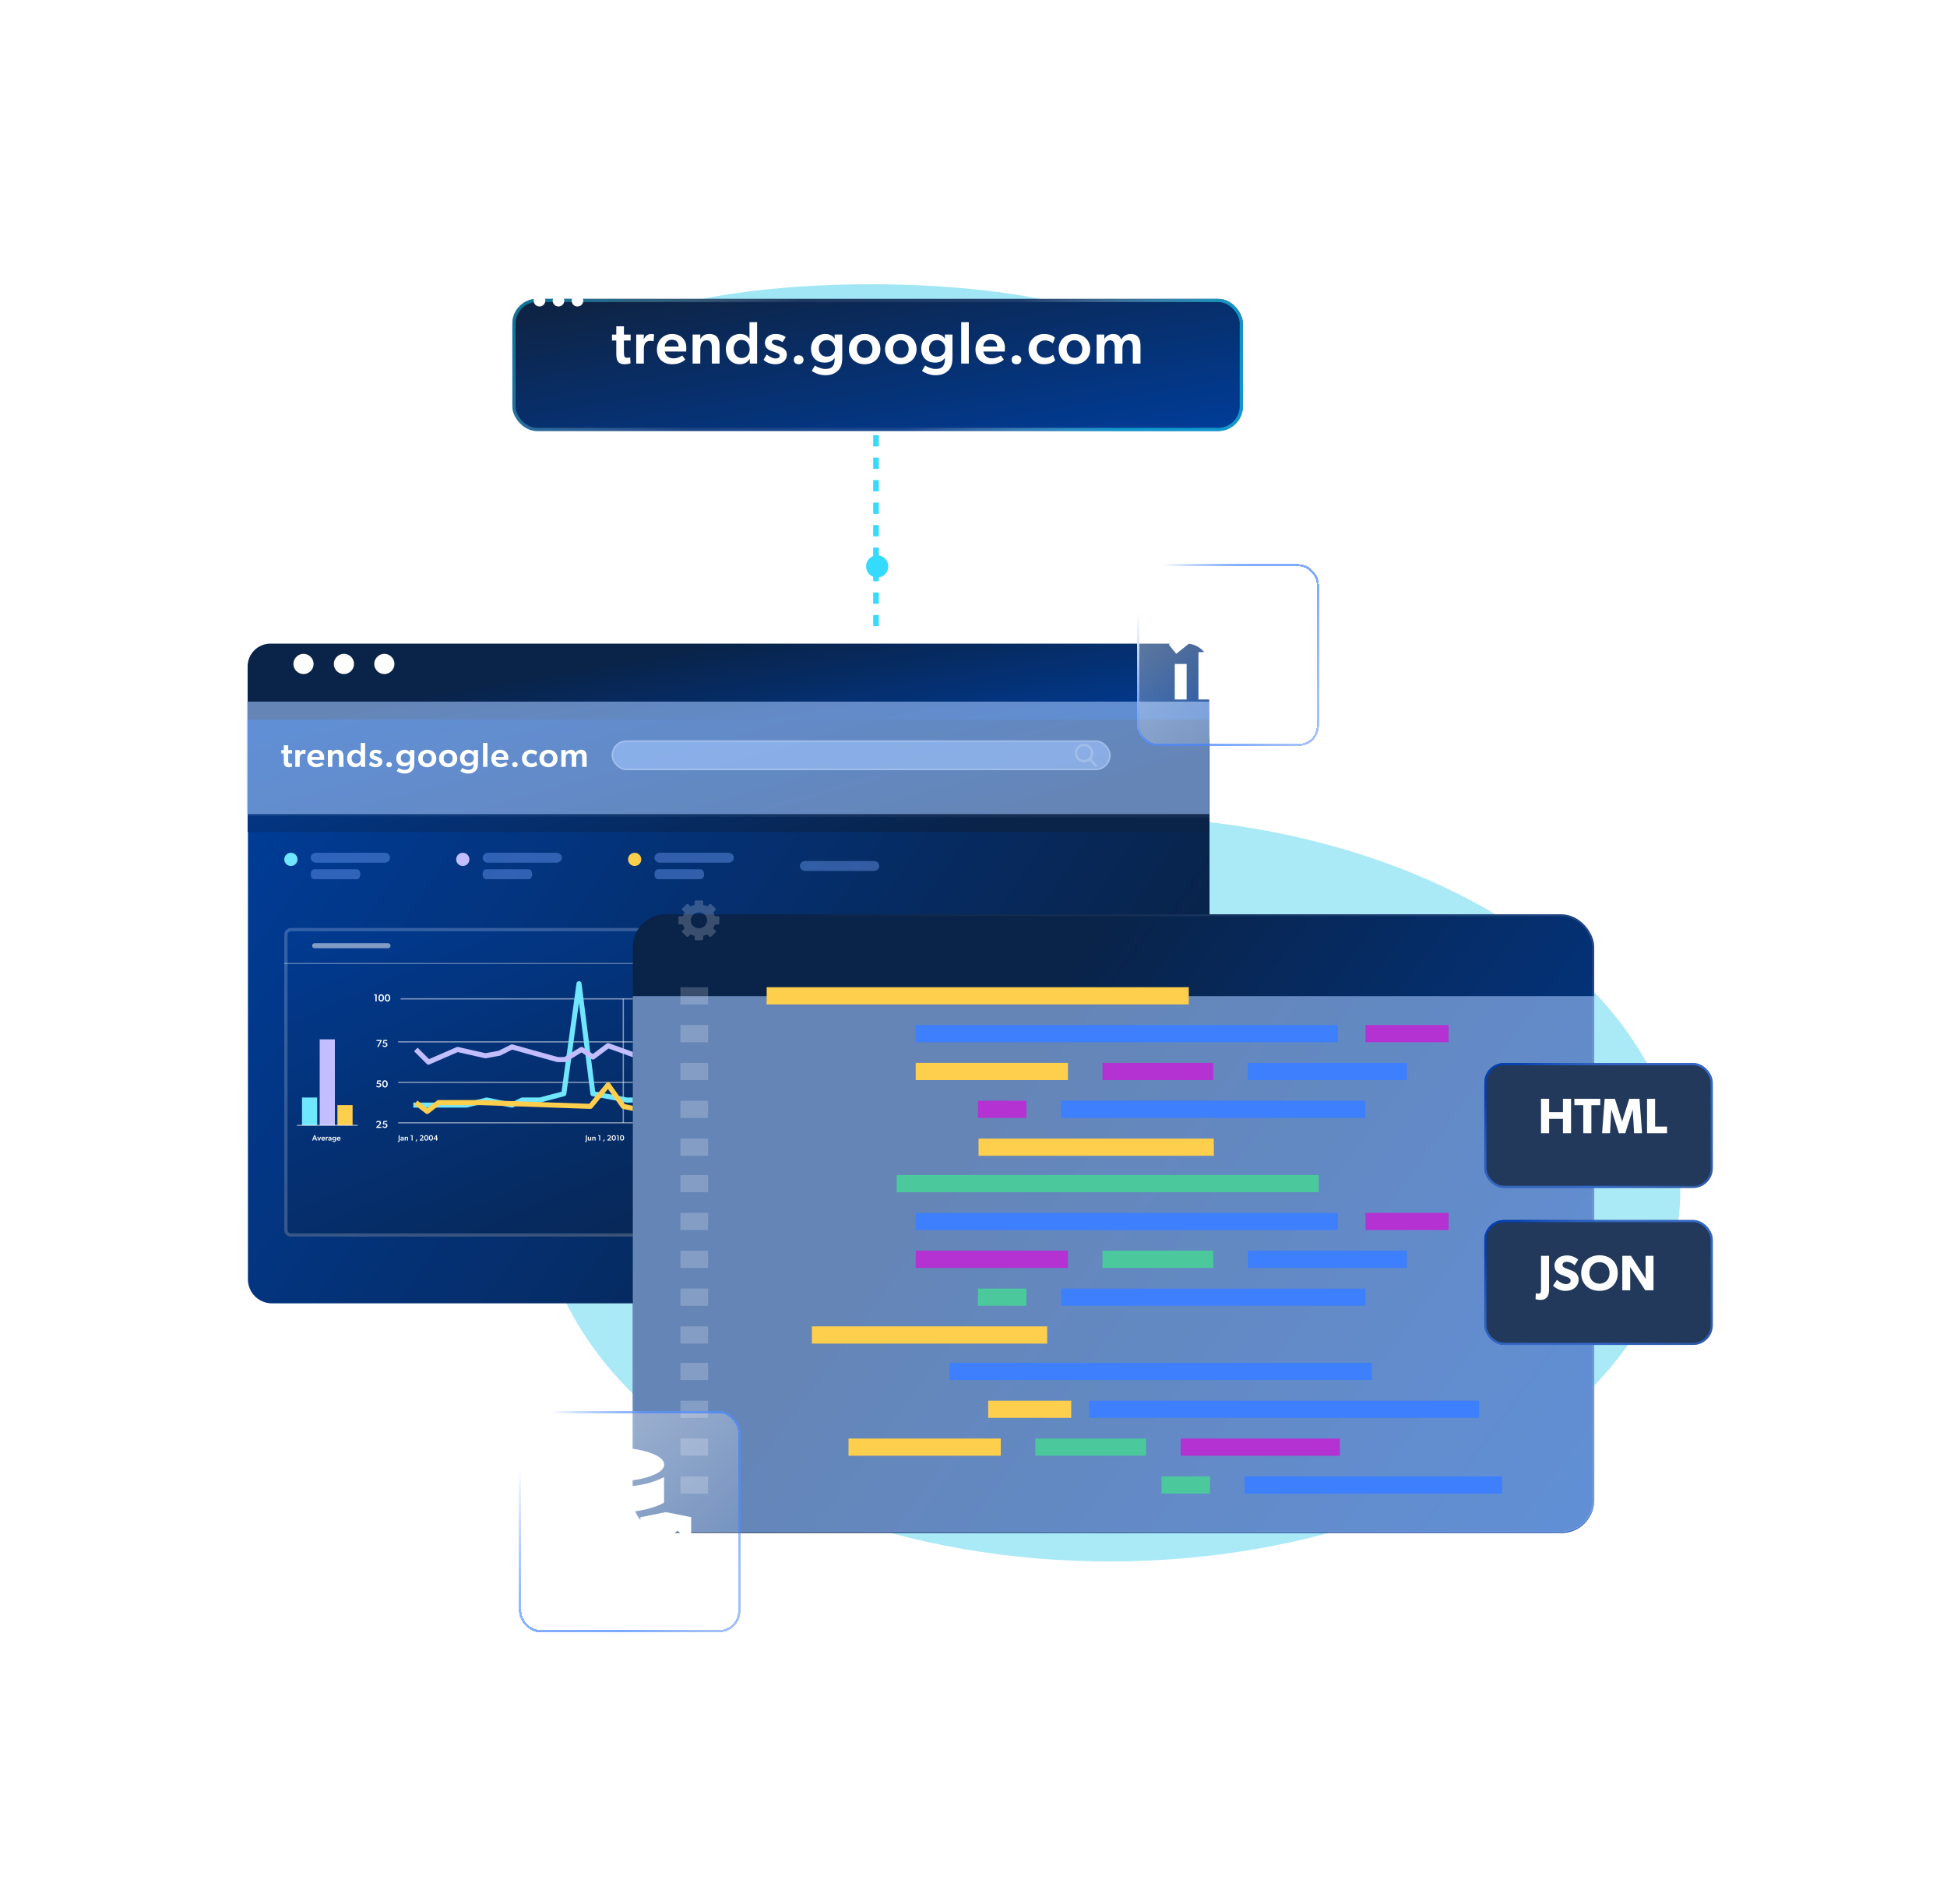 <svg width="589" height="576" viewBox="0 0 589 576" fill="none" xmlns="http://www.w3.org/2000/svg">
<g id="google_trends_api_hero">
<g id="Group 1143963">
<path id="Vector" d="M337.878 231.287L335.906 229.306C336.413 228.725 336.691 227.992 336.691 227.23C336.691 225.449 335.19 224 333.346 224C331.501 224 330 225.449 330 227.23C330 229.011 331.501 230.46 333.346 230.46C334.038 230.46 334.698 230.258 335.262 229.876L337.249 231.871C337.332 231.954 337.444 232 337.564 232C337.677 232 337.785 231.958 337.866 231.882C338.04 231.721 338.045 231.454 337.878 231.287ZM333.346 224.843C334.709 224.843 335.818 225.914 335.818 227.23C335.818 228.546 334.709 229.617 333.346 229.617C331.982 229.617 330.873 228.546 330.873 227.23C330.873 225.914 331.982 224.843 333.346 224.843Z" fill="white" fill-opacity="0.2"/>
<g id="Ellipse 2516" style="mix-blend-mode:screen" opacity="0.4" filter="url(#filter0_f_2209_8235)">
<ellipse cx="263.5" cy="105" rx="79.5" ry="19" fill="#15C1E6"/>
</g>
<g id="Ellipse 2515" style="mix-blend-mode:screen" opacity="0.6" filter="url(#filter1_f_2209_8235)">
<ellipse cx="335.671" cy="359.704" rx="172.671" ry="112.704" fill="#15C1E6" fill-opacity="0.6"/>
</g>
<g id="Group 1143156">
<path id="Vector 580" d="M265 189.457L265 178.817L265 125" stroke="url(#paint0_linear_2209_8235)" stroke-width="1.701" stroke-dasharray="3.4 3.4"/>
<g id="Ellipse 2492" filter="url(#filter2_dd_2209_8235)">
<circle cx="3.364" cy="3.364" r="3.364" transform="matrix(-1 0 0 1 268.729 168)" fill="#35DBFF"/>
</g>
</g>
<g id="Group 1143473">
<g id="Rectangle 6849" filter="url(#filter3_bd_2209_8235)">
<path d="M75 219.073C75 215.069 78.246 211.822 82.251 211.822H358.652C362.657 211.822 365.903 215.069 365.903 219.073V381.68C365.903 385.685 362.657 388.931 358.652 388.931H82.251C78.246 388.931 75 385.685 75 381.68V219.073Z" fill="url(#paint1_linear_2209_8235)"/>
</g>
<g id="Frame 1143986">
<g id="Frame 1143984">
<circle id="Ellipse 2620" cx="88" cy="260" r="2" fill="#71E6FF"/>
<g id="Frame 1143983">
<path id="Vector_2" fill-rule="evenodd" clip-rule="evenodd" d="M94 259.5C94 258.671 94.726 258 95.622 258H116.378C117.274 258 118 258.671 118 259.5C118 260.329 117.274 261 116.378 261H95.622C94.726 261 94 260.329 94 259.5Z" fill="#76A5FF" fill-opacity="0.4"/>
<path id="Vector_3" fill-rule="evenodd" clip-rule="evenodd" d="M94 264.5C94 263.671 94.454 263 95.013 263H107.986C108.546 263 109 263.671 109 264.5C109 265.329 108.546 266 107.986 266H95.013C94.454 266 94 265.329 94 264.5Z" fill="#76A5FF" fill-opacity="0.4"/>
</g>
</g>
<g id="Frame 1143987">
<circle id="Ellipse 2620_2" cx="140" cy="260" r="2" fill="#C2BEFF"/>
<g id="Frame 1143983_2">
<path id="Vector_4" fill-rule="evenodd" clip-rule="evenodd" d="M146 259.5C146 258.671 146.726 258 147.622 258H168.378C169.274 258 170 258.671 170 259.5C170 260.329 169.274 261 168.378 261H147.622C146.726 261 146 260.329 146 259.5Z" fill="#76A5FF" fill-opacity="0.4"/>
<path id="Vector_5" fill-rule="evenodd" clip-rule="evenodd" d="M146 264.5C146 263.671 146.454 263 147.014 263H159.986C160.546 263 161 263.671 161 264.5C161 265.329 160.546 266 159.986 266H147.014C146.454 266 146 265.329 146 264.5Z" fill="#76A5FF" fill-opacity="0.4"/>
</g>
</g>
<g id="Frame 1143988">
<circle id="Ellipse 2620_3" cx="192" cy="260" r="2" fill="#FECE4D"/>
<g id="Frame 1143983_3">
<path id="Vector_6" fill-rule="evenodd" clip-rule="evenodd" d="M198 259.5C198 258.671 198.726 258 199.622 258H220.378C221.274 258 222 258.671 222 259.5C222 260.329 221.274 261 220.378 261H199.622C198.726 261 198 260.329 198 259.5Z" fill="#76A5FF" fill-opacity="0.4"/>
<path id="Vector_7" fill-rule="evenodd" clip-rule="evenodd" d="M198 264.5C198 263.671 198.454 263 199.014 263H211.986C212.546 263 213 263.671 213 264.5C213 265.329 212.546 266 211.986 266H199.014C198.454 266 198 265.329 198 264.5Z" fill="#76A5FF" fill-opacity="0.4"/>
</g>
</g>
<g id="Frame 1143989">
<g id="Frame 1143983_4">
<path id="Vector_8" fill-rule="evenodd" clip-rule="evenodd" d="M242 262C242 261.171 242.726 260.5 243.622 260.5H264.378C265.274 260.5 266 261.171 266 262C266 262.829 265.274 263.5 264.378 263.5H243.622C242.726 263.5 242 262.829 242 262Z" fill="#76A5FF" fill-opacity="0.4"/>
</g>
</g>
</g>
<g id="Group 1143421">
<g id="Group" filter="url(#filter4_d_2209_8235)">
<g id="Vector_9">
<path d="M352.633 280H88C86.895 280 86 280.895 86 282V371.371C86 372.476 86.895 373.371 88 373.371H352.633C353.738 373.371 354.633 372.476 354.633 371.371V282C354.633 280.895 353.738 280 352.633 280Z" fill="url(#paint2_linear_2209_8235)"/>
<path d="M88 280.491H352.633C353.466 280.491 354.142 281.167 354.142 282V371.371C354.142 372.204 353.466 372.88 352.633 372.88H88C87.167 372.88 86.491 372.204 86.491 371.371V282C86.491 281.167 87.167 280.491 88 280.491Z" stroke="white" stroke-opacity="0.2" stroke-width="0.983"/>
</g>
</g>
<path id="Vector_10" d="M86 291.481H354.633" stroke="white" stroke-opacity="0.5" stroke-width="0.23"/>
<path id="Vector (Stroke)" fill-rule="evenodd" clip-rule="evenodd" d="M94.42 286.125C94.42 285.702 94.763 285.359 95.185 285.359H117.38C117.803 285.359 118.145 285.702 118.145 286.125C118.145 286.547 117.803 286.89 117.38 286.89H95.185C94.763 286.89 94.42 286.547 94.42 286.125Z" fill="white" fill-opacity="0.5"/>
<path id="Vector_11" d="M113.57 301.151V302.963H113.956V300.851H113.172V301.151H113.57ZM114.473 301.91C114.473 302.464 114.733 303 115.327 303C115.918 303 116.178 302.464 116.178 301.91C116.178 301.356 115.918 300.82 115.327 300.82C114.736 300.82 114.473 301.356 114.473 301.91ZM115.774 301.904C115.774 302.333 115.633 302.645 115.327 302.645C115.021 302.645 114.877 302.333 114.877 301.904C114.877 301.472 115.021 301.163 115.327 301.163C115.633 301.163 115.774 301.472 115.774 301.904ZM116.36 301.91C116.36 302.464 116.62 303 117.214 303C117.805 303 118.065 302.464 118.065 301.91C118.065 301.356 117.805 300.82 117.214 300.82C116.624 300.82 116.36 301.356 116.36 301.91ZM117.661 301.904C117.661 302.333 117.521 302.645 117.214 302.645C116.908 302.645 116.764 302.333 116.764 301.904C116.764 301.472 116.908 301.163 117.214 301.163C117.521 301.163 117.661 301.472 117.661 301.904Z" fill="white"/>
<path id="Vector_12" d="M121.203 302.196H333.201" stroke="white" stroke-opacity="0.5" stroke-width="0.383" stroke-miterlimit="10"/>
<path id="Vector_13" d="M115.048 314.957L114.099 316.738H114.497L115.476 314.859L115.369 314.626H113.896V314.957H115.048ZM116.41 316.441C116.168 316.441 115.987 316.304 115.88 316.169L115.669 316.42C115.721 316.493 115.994 316.772 116.395 316.772C116.832 316.772 117.221 316.515 117.221 316.053C117.221 315.609 116.906 315.355 116.52 315.355C116.391 315.355 116.266 315.382 116.165 315.425L116.266 314.954H117.135L117.138 314.626H116.015L115.816 315.639L115.997 315.746C116.095 315.682 116.235 315.636 116.376 315.636C116.615 315.636 116.817 315.762 116.817 316.046C116.817 316.334 116.594 316.441 116.41 316.441Z" fill="white"/>
<path id="Vector_14" d="M120.441 315.206H333.205" stroke="white" stroke-opacity="0.5" stroke-width="0.383" stroke-miterlimit="10"/>
<path id="Vector_15" d="M114.526 328.686C114.284 328.686 114.104 328.548 113.996 328.413L113.785 328.664C113.837 328.738 114.11 329.016 114.511 329.016C114.948 329.016 115.337 328.759 115.337 328.297C115.337 327.853 115.022 327.599 114.636 327.599C114.508 327.599 114.382 327.627 114.281 327.669L114.382 327.198H115.252L115.255 326.87H114.131L113.932 327.884L114.113 327.991C114.211 327.927 114.352 327.881 114.492 327.881C114.731 327.881 114.933 328.006 114.933 328.291C114.933 328.579 114.71 328.686 114.526 328.686ZM115.599 327.93C115.599 328.484 115.859 329.02 116.453 329.02C117.044 329.02 117.304 328.484 117.304 327.93C117.304 327.376 117.044 326.84 116.453 326.84C115.862 326.84 115.599 327.376 115.599 327.93ZM116.9 327.924C116.9 328.352 116.759 328.664 116.453 328.664C116.147 328.664 116.003 328.352 116.003 327.924C116.003 327.492 116.147 327.183 116.453 327.183C116.759 327.183 116.9 327.492 116.9 327.924Z" fill="white"/>
<path id="Vector_16" d="M120.441 327.452H333.205" stroke="white" stroke-opacity="0.5" stroke-width="0.383" stroke-miterlimit="10"/>
<path id="Vector_17" d="M113.82 340.975L113.872 341.229H115.36V340.901H114.384L114.855 340.46C114.987 340.335 115.271 340.069 115.271 339.707C115.271 339.334 114.981 339.086 114.53 339.086C114.084 339.086 113.866 339.355 113.799 339.453L113.983 339.695C114.084 339.582 114.234 339.413 114.5 339.413C114.739 339.413 114.873 339.548 114.873 339.759C114.873 339.968 114.72 340.142 114.552 340.298L113.82 340.975ZM116.412 340.932C116.17 340.932 115.989 340.794 115.882 340.659L115.671 340.911C115.723 340.984 115.995 341.263 116.396 341.263C116.834 341.263 117.223 341.005 117.223 340.543C117.223 340.099 116.908 339.845 116.522 339.845C116.393 339.845 116.268 339.873 116.167 339.916L116.268 339.444H117.137L117.14 339.117H116.017L115.818 340.13L115.998 340.237C116.096 340.173 116.237 340.127 116.378 340.127C116.617 340.127 116.819 340.252 116.819 340.537C116.819 340.825 116.595 340.932 116.412 340.932Z" fill="white"/>
<path id="Vector_18" d="M120.441 339.697H333.205" stroke="white" stroke-opacity="0.5" stroke-width="0.383" stroke-miterlimit="10"/>
<path id="Vector_19" d="M328.613 339.698V302.196" stroke="white" stroke-opacity="0.5" stroke-width="0.383" stroke-miterlimit="10"/>
<path id="Vector_20" d="M188.555 339.698V302.196" stroke="white" stroke-opacity="0.5" stroke-width="0.383" stroke-miterlimit="10"/>
<path id="Vector_21" d="M260.496 339.698V302.196" stroke="white" stroke-opacity="0.5" stroke-width="0.383" stroke-miterlimit="10"/>
<path id="Vector_22" d="M95.953 332.047H91.361V340.466H95.953V332.047Z" fill="#71E6FF"/>
<path id="Vector_23" d="M101.305 314.442H96.713V340.464H101.305V314.442Z" fill="#C2BEFF"/>
<path id="Vector_24" d="M106.666 334.342H102.074V340.464H106.666V334.342Z" fill="#FECE4D"/>
<path id="Vector_25" d="M95.484 344.693L95.622 345.058H95.948L95.326 343.472H95.036L94.414 345.058H94.724L94.862 344.693H95.484ZM94.935 344.454L95.174 343.814L95.41 344.454H94.935ZM95.924 343.947L96.381 345.058H96.668L97.125 343.947H96.831L96.53 344.748L96.229 343.947H95.924ZM97.507 344.597H98.324C98.324 344.597 98.329 344.505 98.329 344.447C98.329 344.151 98.122 343.926 97.78 343.926C97.463 343.926 97.204 344.165 97.204 344.521C97.204 344.879 97.452 345.083 97.787 345.083C98.058 345.083 98.225 344.969 98.287 344.904L98.173 344.746C98.12 344.792 97.987 344.858 97.837 344.858C97.67 344.858 97.534 344.774 97.507 344.597ZM97.778 344.144C97.984 344.144 98.03 344.284 98.035 344.406H97.502C97.511 344.266 97.603 344.144 97.778 344.144ZM98.547 343.947V345.058H98.838V344.512C98.838 344.427 98.852 344.351 98.88 344.296C98.921 344.225 98.988 344.188 99.075 344.188C99.114 344.188 99.165 344.193 99.197 344.202H99.21L99.231 343.947C99.231 343.947 99.19 343.926 99.114 343.926C98.995 343.926 98.884 344.007 98.841 344.126H98.834L98.838 343.947H98.547ZM99.999 344.93L100.004 345.058H100.286V344.422C100.286 344.234 100.245 344.133 100.165 344.055C100.082 343.977 99.97 343.926 99.772 343.926C99.579 343.926 99.423 343.993 99.338 344.043L99.428 344.232C99.476 344.195 99.598 344.14 99.745 344.14C99.898 344.14 99.993 344.206 99.993 344.349V344.379L99.726 344.397C99.497 344.413 99.269 344.503 99.269 344.734C99.269 344.966 99.444 345.083 99.66 345.083C99.825 345.083 99.954 345.01 99.999 344.93ZM99.795 344.569L99.995 344.558V344.762C99.956 344.817 99.871 344.884 99.756 344.884C99.634 344.884 99.563 344.819 99.563 344.725C99.563 344.631 99.639 344.578 99.795 344.569ZM101.39 344.847H101.395V344.902C101.395 345.026 101.36 345.118 101.319 345.166C101.278 345.214 101.195 345.265 101.037 345.265C100.894 345.265 100.713 345.185 100.642 345.134L100.52 345.338C100.575 345.377 100.772 345.504 101.037 345.504C101.303 345.504 101.445 345.41 101.542 345.308C101.636 345.21 101.686 345.072 101.686 344.829V343.947H101.395L101.397 344.101H101.392C101.314 343.981 101.188 343.926 101.039 343.926C100.708 343.926 100.492 344.181 100.492 344.489C100.492 344.842 100.731 345.021 101.011 345.021C101.181 345.021 101.314 344.962 101.39 344.847ZM101.411 344.482C101.411 344.652 101.305 344.792 101.094 344.792C100.901 344.792 100.791 344.652 100.791 344.482C100.791 344.301 100.906 344.158 101.099 344.158C101.291 344.158 101.411 344.321 101.411 344.482ZM102.215 344.597H103.033C103.033 344.597 103.037 344.505 103.037 344.447C103.037 344.151 102.83 343.926 102.488 343.926C102.172 343.926 101.912 344.165 101.912 344.521C101.912 344.879 102.16 345.083 102.495 345.083C102.766 345.083 102.934 344.969 102.996 344.904L102.881 344.746C102.828 344.792 102.695 344.858 102.546 344.858C102.378 344.858 102.243 344.774 102.215 344.597ZM102.486 344.144C102.693 344.144 102.739 344.284 102.743 344.406H102.211C102.22 344.266 102.312 344.144 102.486 344.144Z" fill="white"/>
<path id="Vector_26" d="M176.982 345.253L176.973 345.474C176.986 345.483 177.076 345.506 177.177 345.506C177.303 345.506 177.395 345.451 177.448 345.382C177.503 345.311 177.533 345.198 177.533 345.035V343.469H177.237V345.042C177.237 345.173 177.216 345.272 177.106 345.272C177.053 345.272 177.012 345.265 176.982 345.253ZM178.124 344.537V343.942H177.831V344.601C177.831 344.868 177.909 345.074 178.228 345.074C178.389 345.074 178.508 345.008 178.572 344.897L178.574 345.054H178.859V343.942H178.565V344.507C178.565 344.693 178.499 344.833 178.322 344.833C178.152 344.833 178.124 344.702 178.124 344.537ZM179.889 344.459V345.054H180.183V344.395C180.183 344.128 180.103 343.922 179.784 343.922C179.623 343.922 179.511 343.993 179.451 344.11H179.444L179.446 343.942H179.152V345.054H179.446V344.5C179.446 344.314 179.508 344.163 179.69 344.163C179.859 344.163 179.889 344.294 179.889 344.459ZM181.257 343.694V345.054H181.546V343.469H180.959V343.694H181.257ZM182.642 344.764L182.465 345.375H182.702L182.932 344.764H182.642ZM183.716 344.863L183.755 345.054H184.871V344.808H184.139L184.492 344.477C184.591 344.383 184.804 344.183 184.804 343.912C184.804 343.632 184.586 343.446 184.249 343.446C183.913 343.446 183.75 343.648 183.7 343.722L183.838 343.903C183.913 343.818 184.026 343.692 184.226 343.692C184.405 343.692 184.506 343.793 184.506 343.951C184.506 344.108 184.391 344.238 184.265 344.356L183.716 344.863ZM185.048 344.264C185.048 344.679 185.244 345.081 185.689 345.081C186.132 345.081 186.327 344.679 186.327 344.264C186.327 343.848 186.132 343.446 185.689 343.446C185.246 343.446 185.048 343.848 185.048 344.264ZM186.024 344.259C186.024 344.581 185.919 344.815 185.689 344.815C185.459 344.815 185.352 344.581 185.352 344.259C185.352 343.935 185.459 343.703 185.689 343.703C185.919 343.703 186.024 343.935 186.024 344.259ZM186.852 343.694V345.054H187.142V343.469H186.554V343.694H186.852ZM187.53 344.264C187.53 344.679 187.725 345.081 188.17 345.081C188.613 345.081 188.809 344.679 188.809 344.264C188.809 343.848 188.613 343.446 188.17 343.446C187.727 343.446 187.53 343.848 187.53 344.264ZM188.506 344.259C188.506 344.581 188.4 344.815 188.17 344.815C187.941 344.815 187.833 344.581 187.833 344.259C187.833 343.935 187.941 343.703 188.17 343.703C188.4 343.703 188.506 343.935 188.506 344.259Z" fill="white"/>
<path id="Vector_27" d="M120.343 345.253L120.334 345.474C120.348 345.483 120.437 345.506 120.538 345.506C120.665 345.506 120.756 345.451 120.809 345.382C120.864 345.311 120.894 345.198 120.894 345.035V343.469H120.598V345.042C120.598 345.173 120.577 345.272 120.467 345.272C120.414 345.272 120.373 345.265 120.343 345.253ZM121.858 344.925L121.862 345.054H122.145V344.418C122.145 344.229 122.103 344.128 122.023 344.05C121.94 343.972 121.828 343.922 121.63 343.922C121.438 343.922 121.281 343.988 121.197 344.039L121.286 344.227C121.334 344.19 121.456 344.135 121.603 344.135C121.757 344.135 121.851 344.202 121.851 344.344V344.374L121.585 344.392C121.355 344.408 121.128 344.498 121.128 344.73C121.128 344.962 121.302 345.079 121.518 345.079C121.683 345.079 121.812 345.005 121.858 344.925ZM121.653 344.564L121.853 344.553V344.757C121.814 344.812 121.729 344.879 121.614 344.879C121.493 344.879 121.422 344.815 121.422 344.721C121.422 344.626 121.497 344.574 121.653 344.564ZM123.157 344.459V345.054H123.45V344.395C123.45 344.128 123.37 343.922 123.051 343.922C122.89 343.922 122.778 343.993 122.718 344.11H122.711L122.713 343.942H122.42V345.054H122.713V344.5C122.713 344.314 122.775 344.163 122.957 344.163C123.127 344.163 123.157 344.294 123.157 344.459ZM124.524 343.694V345.054H124.813V343.469H124.226V343.694H124.524ZM125.909 344.764L125.733 345.375H125.969L126.199 344.764H125.909ZM126.983 344.863L127.022 345.054H128.138V344.808H127.406L127.759 344.477C127.858 344.383 128.072 344.183 128.072 343.912C128.072 343.632 127.853 343.446 127.516 343.446C127.181 343.446 127.018 343.648 126.967 343.722L127.105 343.903C127.181 343.818 127.293 343.692 127.493 343.692C127.672 343.692 127.773 343.793 127.773 343.951C127.773 344.108 127.658 344.238 127.532 344.356L126.983 344.863ZM128.316 344.264C128.316 344.679 128.511 345.081 128.956 345.081C129.399 345.081 129.595 344.679 129.595 344.264C129.595 343.848 129.399 343.446 128.956 343.446C128.513 343.446 128.316 343.848 128.316 344.264ZM129.291 344.259C129.291 344.581 129.186 344.815 128.956 344.815C128.727 344.815 128.619 344.581 128.619 344.259C128.619 343.935 128.727 343.703 128.956 343.703C129.186 343.703 129.291 343.935 129.291 344.259ZM129.732 344.264C129.732 344.679 129.927 345.081 130.372 345.081C130.815 345.081 131.01 344.679 131.01 344.264C131.01 343.848 130.815 343.446 130.372 343.446C129.929 343.446 129.732 343.848 129.732 344.264ZM130.707 344.259C130.707 344.581 130.602 344.815 130.372 344.815C130.143 344.815 130.035 344.581 130.035 344.259C130.035 343.935 130.143 343.703 130.372 343.703C130.602 343.703 130.707 343.935 130.707 344.259ZM131.93 344.714V345.054H132.217V344.714H132.437V344.473H132.217V343.462H131.909L131.144 344.491V344.714H131.93ZM131.936 344.477H131.427L131.936 343.791V344.477Z" fill="white"/>
<path id="Vector_28" d="M247.932 343.885L248.735 345.054H249.036V343.469H248.744V344.25C248.744 344.438 248.749 344.624 248.749 344.624L247.961 343.469H247.645V345.054H247.936V344.275C247.936 344.087 247.932 343.885 247.932 343.885ZM249.89 345.079C250.23 345.079 250.492 344.854 250.492 344.502C250.492 344.151 250.23 343.922 249.89 343.922C249.548 343.922 249.286 344.151 249.286 344.502C249.286 344.854 249.548 345.079 249.89 345.079ZM250.189 344.496C250.189 344.686 250.078 344.835 249.89 344.835C249.697 344.835 249.592 344.686 249.592 344.496C249.592 344.305 249.697 344.158 249.89 344.158C250.078 344.158 250.189 344.305 250.189 344.496ZM250.575 343.942L251.032 345.054H251.319L251.776 343.942H251.482L251.181 344.744L250.88 343.942H250.575ZM252.721 343.694V345.054H253.01V343.469H252.423V343.694H252.721ZM254.106 344.764L253.929 345.375H254.166L254.396 344.764H254.106ZM255.18 344.863L255.219 345.054H256.335V344.808H255.603L255.956 344.477C256.055 344.383 256.268 344.183 256.268 343.912C256.268 343.632 256.05 343.446 255.713 343.446C255.377 343.446 255.214 343.648 255.164 343.722L255.302 343.903C255.377 343.818 255.49 343.692 255.69 343.692C255.869 343.692 255.97 343.793 255.97 343.951C255.97 344.108 255.855 344.238 255.729 344.356L255.18 344.863ZM256.512 344.264C256.512 344.679 256.708 345.081 257.153 345.081C257.596 345.081 257.791 344.679 257.791 344.264C257.791 343.848 257.596 343.446 257.153 343.446C256.71 343.446 256.512 343.848 256.512 344.264ZM257.488 344.259C257.488 344.581 257.383 344.815 257.153 344.815C256.923 344.815 256.816 344.581 256.816 344.259C256.816 343.935 256.923 343.703 257.153 343.703C257.383 343.703 257.488 343.935 257.488 344.259ZM258.316 343.694V345.054H258.605V343.469H258.017V343.694H258.316ZM260.068 343.8L260.181 343.586C260.094 343.524 259.949 343.446 259.726 343.446C259.517 343.446 259.375 343.522 259.262 343.651C259.143 343.786 259.053 344.007 259.053 344.291C259.053 344.558 259.111 344.714 259.177 344.812C259.244 344.913 259.391 345.081 259.671 345.081C260.022 345.081 260.238 344.833 260.238 344.525C260.238 344.195 260.006 344.034 259.758 344.034C259.549 344.034 259.428 344.114 259.336 344.234C259.336 344.025 259.396 343.878 259.464 343.798C259.533 343.72 259.616 343.68 259.735 343.68C259.868 343.68 259.983 343.731 260.068 343.8ZM259.953 344.548C259.953 344.709 259.864 344.849 259.676 344.849C259.483 344.849 259.368 344.709 259.368 344.548C259.368 344.39 259.483 344.252 259.66 344.252C259.848 344.252 259.953 344.39 259.953 344.548Z" fill="white"/>
<path id="Vector_29" d="M108.196 340.464H89.828" stroke="white" stroke-opacity="0.5" stroke-width="0.383" stroke-miterlimit="10"/>
<path id="Vector_30" d="M125.031 334.341H141.103L147.226 332.81L154.879 334.341L157.941 332.81H163.298L170.569 330.897L175.161 297.604L179.37 330.897L189.702 332.81H196.208L204.244 335.489L213.045 332.045L216.106 334.341H233.326L255.904 335.489L275.42 334.341L314.835 335.489L337.412 334.341" stroke="#71E6FF" stroke-width="1.531" stroke-linejoin="round"/>
<path id="Vector_31" d="M125.799 317.502L129.626 321.329L138.427 317.502L146.846 319.415L151.055 318.65L154.882 316.737L168.658 320.563H170.954L175.928 317.502L179.372 319.798L183.964 316.354L193.531 319.798L202.715 321.329L213.047 319.798L226.058 322.859L234.094 319.033L239.834 320.563L247.87 319.798L253.61 319.033L258.967 312.145L263.177 321.329H267.003H275.04L284.606 319.033H290.729L294.938 319.798L301.444 320.563L313.689 319.798L322.108 314.441L326.7 318.267L333.97 319.798L337.797 312.145" stroke="#C2BEFF" stroke-width="1.531" stroke-linejoin="round"/>
<path id="Vector_32" d="M125.799 333.575L129.243 336.254L132.687 333.575H145.315L178.607 334.723L183.964 328.218L188.556 334.723L195.827 336.254H208.455L229.502 334.723H255.141L259.35 330.514L264.325 333.575H294.556L313.306 334.723L323.638 331.662L328.996 333.575L338.945 331.662" stroke="#FECE4D" stroke-width="1.531" stroke-linejoin="round"/>
</g>
<g id="Rectangle 6851" filter="url(#filter5_bd_2209_8235)">
<path d="M74.906 196.29C74.906 192.47 78.003 189.374 81.822 189.374H358.894C362.713 189.374 365.809 192.47 365.809 196.29V212.34H74.906V196.29Z" fill="url(#paint3_linear_2209_8235)"/>
</g>
<g id="Group 113581">
<path id="Vector_33" d="M94.873 200.876C94.873 202.551 93.491 203.933 91.816 203.933C90.141 203.933 88.76 202.551 88.76 200.876C88.76 199.201 90.141 197.819 91.816 197.819C93.491 197.819 94.873 199.201 94.873 200.876Z" fill="white"/>
<path id="Vector_34" d="M107.098 200.876C107.098 202.551 105.716 203.933 104.041 203.933C102.366 203.933 100.984 202.551 100.984 200.876C100.984 199.201 102.366 197.819 104.041 197.819C105.758 197.819 107.098 199.201 107.098 200.876Z" fill="white"/>
<path id="Vector_35" d="M119.328 200.876C119.328 202.551 117.946 203.933 116.272 203.933C114.597 203.933 113.215 202.551 113.215 200.876C113.215 199.201 114.597 197.819 116.272 197.819C117.946 197.819 119.328 199.201 119.328 200.876Z" fill="white"/>
</g>
<g id="Group 1143633">
<g id="Rectangle 6850" filter="url(#filter6_bd_2209_8235)">
<path d="M74.906 212.34H365.809V246.364H74.906V212.34Z" fill="url(#paint4_linear_2209_8235)"/>
</g>
<g id="Rectangle 6853" style="mix-blend-mode:overlay">
<path d="M74.621 212.269H365.822V246.292H74.621V212.269Z" fill="#A2C6FF" fill-opacity="0.6"/>
</g>
<g id="Rectangle 6852" style="mix-blend-mode:overlay">
<rect x="185" y="224" width="151" height="9" rx="4.5" fill="#A2C6FF" fill-opacity="0.6"/>
<rect x="185.232" y="224.232" width="150.536" height="8.536" rx="4.268" stroke="white" stroke-opacity="0.2" stroke-width="0.464" stroke-linecap="round"/>
</g>
<path id="Vector 1058" d="M74.906 246.363L366.04 246.818" stroke="white" stroke-opacity="0.05" stroke-width="1.086"/>
<path id="trends.google.com" d="M87.182 230.028C87.182 230.804 87.318 230.993 87.79 230.993C88.063 230.993 88.273 230.909 88.273 230.909L88.347 231.948C88.284 231.969 87.885 232.115 87.318 232.115C86.28 232.115 85.85 231.643 85.85 230.322V227.972H85.094V226.933H85.85V225.485H87.182V226.933H88.357V227.972H87.182V230.028ZM89.332 226.923H90.665L90.644 227.741H90.675C90.875 227.195 91.378 226.828 91.924 226.828C92.27 226.828 92.459 226.923 92.459 226.923L92.364 228.087H92.301C92.154 228.045 91.924 228.024 91.745 228.024C91.347 228.024 91.042 228.192 90.854 228.517C90.728 228.769 90.665 229.115 90.665 229.503V232H89.332V226.923ZM94.331 229.891C94.457 230.699 95.076 231.087 95.841 231.087C96.523 231.087 97.132 230.783 97.373 230.573L97.897 231.297C97.614 231.591 96.848 232.115 95.611 232.115C94.079 232.115 92.946 231.182 92.946 229.545C92.946 227.919 94.131 226.828 95.579 226.828C97.142 226.828 98.086 227.856 98.086 229.209C98.086 229.472 98.065 229.891 98.065 229.891H94.331ZM95.569 227.825C94.771 227.825 94.352 228.381 94.31 229.021H96.743C96.722 228.465 96.513 227.825 95.569 227.825ZM102.555 229.283C102.555 228.528 102.419 227.93 101.642 227.93C100.814 227.93 100.53 228.622 100.53 229.472V232H99.188V226.923H100.53L100.52 227.688H100.551C100.824 227.153 101.338 226.828 102.072 226.828C103.531 226.828 103.898 227.772 103.898 228.989V232H102.555V229.283ZM109.179 231.203H109.148C108.739 231.853 108.109 232.115 107.406 232.115C105.917 232.115 105.004 230.961 105.004 229.451C105.004 228.014 105.959 226.828 107.501 226.828C108.183 226.828 108.76 227.08 109.116 227.625H109.137C109.127 227.395 109.127 227.122 109.127 226.765V224.761H110.459V232H109.19L109.179 231.203ZM107.784 231.024C108.592 231.024 109.158 230.405 109.158 229.451C109.158 228.601 108.602 227.856 107.742 227.856C106.871 227.856 106.368 228.601 106.368 229.451C106.368 230.332 106.913 231.024 107.784 231.024ZM114.889 228.265C114.595 228.045 114.165 227.835 113.704 227.835C113.263 227.835 113.043 228.003 113.043 228.244C113.043 228.465 113.211 228.643 113.777 228.821L114.134 228.937C115.256 229.304 115.655 229.703 115.655 230.437C115.655 231.402 114.889 232.115 113.641 232.115C112.864 232.115 111.994 231.801 111.585 231.329L112.13 230.416C112.728 230.878 113.242 231.108 113.672 231.108C114.176 231.108 114.407 230.919 114.407 230.626C114.407 230.363 114.207 230.217 113.557 229.996L112.969 229.797C112.214 229.545 111.826 229.094 111.826 228.349C111.826 227.426 112.665 226.828 113.641 226.828C114.543 226.828 115.047 227.069 115.466 227.374L114.889 228.265ZM117.728 232.115C117.225 232.115 116.879 231.822 116.879 231.339C116.879 230.846 117.225 230.552 117.728 230.552C118.211 230.552 118.568 230.846 118.568 231.339C118.568 231.822 118.211 232.115 117.728 232.115ZM123.986 231.035C123.64 231.559 123.031 231.832 122.255 231.832C120.975 231.832 119.884 231.014 119.884 229.398C119.884 227.993 120.87 226.828 122.381 226.828C123.063 226.828 123.64 227.08 123.996 227.625H124.017L124.007 226.923H125.339V230.951C125.339 232.063 125.108 232.692 124.678 233.143C124.238 233.605 123.587 234.035 122.37 234.035C121.164 234.035 120.262 233.458 120.01 233.28L120.566 232.346C120.891 232.577 121.72 232.944 122.37 232.944C123.094 232.944 123.472 232.713 123.661 232.493C123.849 232.273 124.007 231.853 124.007 231.287V231.035H123.986ZM124.08 229.367C124.08 228.633 123.535 227.888 122.653 227.888C121.772 227.888 121.248 228.538 121.248 229.367C121.248 230.143 121.751 230.783 122.632 230.783C123.598 230.783 124.08 230.143 124.08 229.367ZM129.256 232.115C127.693 232.115 126.497 231.087 126.497 229.482C126.497 227.877 127.693 226.828 129.256 226.828C130.808 226.828 132.004 227.877 132.004 229.482C132.004 231.087 130.808 232.115 129.256 232.115ZM130.619 229.451C130.619 228.58 130.116 227.909 129.256 227.909C128.375 227.909 127.892 228.58 127.892 229.451C127.892 230.322 128.375 231.003 129.256 231.003C130.116 231.003 130.619 230.322 130.619 229.451ZM135.582 232.115C134.019 232.115 132.823 231.087 132.823 229.482C132.823 227.877 134.019 226.828 135.582 226.828C137.134 226.828 138.33 227.877 138.33 229.482C138.33 231.087 137.134 232.115 135.582 232.115ZM136.945 229.451C136.945 228.58 136.442 227.909 135.582 227.909C134.7 227.909 134.218 228.58 134.218 229.451C134.218 230.322 134.7 231.003 135.582 231.003C136.442 231.003 136.945 230.322 136.945 229.451ZM143.25 231.035C142.904 231.559 142.296 231.832 141.519 231.832C140.24 231.832 139.149 231.014 139.149 229.398C139.149 227.993 140.135 226.828 141.645 226.828C142.327 226.828 142.904 227.08 143.261 227.625H143.282L143.271 226.923H144.604V230.951C144.604 232.063 144.373 232.692 143.943 233.143C143.502 233.605 142.852 234.035 141.635 234.035C140.428 234.035 139.526 233.458 139.274 233.28L139.83 232.346C140.156 232.577 140.984 232.944 141.635 232.944C142.359 232.944 142.736 232.713 142.925 232.493C143.114 232.273 143.271 231.853 143.271 231.287V231.035H143.25ZM143.345 229.367C143.345 228.633 142.799 227.888 141.918 227.888C141.037 227.888 140.512 228.538 140.512 229.367C140.512 230.143 141.016 230.783 141.897 230.783C142.862 230.783 143.345 230.143 143.345 229.367ZM146.128 224.761H147.461V232H146.128V224.761ZM150.009 229.891C150.135 230.699 150.754 231.087 151.519 231.087C152.201 231.087 152.81 230.783 153.051 230.573L153.576 231.297C153.292 231.591 152.527 232.115 151.289 232.115C149.757 232.115 148.624 231.182 148.624 229.545C148.624 227.919 149.809 226.828 151.257 226.828C152.82 226.828 153.764 227.856 153.764 229.209C153.764 229.472 153.743 229.891 153.743 229.891H150.009ZM151.247 227.825C150.449 227.825 150.03 228.381 149.988 229.021H152.422C152.401 228.465 152.191 227.825 151.247 227.825ZM155.791 232.115C155.288 232.115 154.941 231.822 154.941 231.339C154.941 230.846 155.288 230.552 155.791 230.552C156.274 230.552 156.63 230.846 156.63 231.339C156.63 231.822 156.274 232.115 155.791 232.115ZM162.175 230.447L162.552 231.434C162.447 231.528 161.923 232.115 160.569 232.115C159.185 232.115 157.905 231.161 157.905 229.503C157.905 227.835 159.227 226.828 160.59 226.828C161.87 226.828 162.374 227.342 162.51 227.479L162.143 228.486C161.986 228.339 161.535 227.951 160.748 227.951C159.951 227.951 159.311 228.507 159.311 229.44C159.311 230.374 159.951 230.982 160.821 230.982C161.692 230.982 162.175 230.447 162.175 230.447ZM165.925 232.115C164.362 232.115 163.166 231.087 163.166 229.482C163.166 227.877 164.362 226.828 165.925 226.828C167.478 226.828 168.674 227.877 168.674 229.482C168.674 231.087 167.478 232.115 165.925 232.115ZM167.289 229.451C167.289 228.58 166.786 227.909 165.925 227.909C165.044 227.909 164.562 228.58 164.562 229.451C164.562 230.322 165.044 231.003 165.925 231.003C166.786 231.003 167.289 230.322 167.289 229.451ZM176.122 229.157C176.122 228.538 175.986 227.93 175.325 227.93C174.654 227.93 174.307 228.507 174.307 229.377V232H172.965V229.147C172.965 228.454 172.786 227.93 172.146 227.93C171.454 227.93 171.15 228.58 171.15 229.377V232H169.807V226.923H171.15L171.139 227.688H171.171C171.401 227.216 172.02 226.828 172.681 226.828C173.416 226.828 173.856 227.122 174.098 227.793C174.454 227.174 175.031 226.828 175.766 226.828C177.098 226.828 177.465 227.772 177.465 228.937V232H176.122V229.157Z" fill="white"/>
</g>
</g>
<g id="Group 1143822">
<g id="Group 1143751">
<g id="Group 1142970" filter="url(#filter7_dd_2209_8235)">
<g id="Rectangle 5">
<rect x="191.438" y="265.076" width="290.838" height="187.188" rx="9.903" fill="url(#paint5_linear_2209_8235)"/>
<rect x="191.736" y="265.375" width="290.24" height="186.591" rx="9.604" stroke="url(#paint6_linear_2209_8235)" stroke-opacity="0.2" stroke-width="0.597"/>
</g>
<g id="Rectangle 8773" style="mix-blend-mode:overlay">
<path d="M191.438 289.834H482.341V442.094C482.341 447.563 477.907 451.997 472.438 451.997H201.341C195.871 451.997 191.438 447.563 191.438 442.094V289.834Z" fill="#A2C6FF" fill-opacity="0.6"/>
</g>
</g>
</g>
<g id="Group 1143752">
<path id="Vector_36" d="M359.627 298.675H231.928V303.878H359.627V298.675Z" fill="#FECE4D"/>
<path id="Vector_37" d="M414.985 412.318H287.285V417.522H414.985V412.318Z" fill="#3D7FFC"/>
<path id="Vector_38" d="M214.212 298.675H205.838V303.878H214.212V298.675Z" fill="white" fill-opacity="0.2"/>
<path id="Vector_39" d="M214.212 412.318H205.838V417.522H214.212V412.318Z" fill="white" fill-opacity="0.2"/>
<path id="Vector_40" d="M404.717 310.123H277.018V315.326H404.717V310.123Z" fill="#3D7FFC"/>
<path id="Vector_41" d="M447.468 423.766H329.467V428.969H447.468V423.766Z" fill="#3D7FFC"/>
<path id="Vector_42" d="M438.209 310.125H413.088V315.328H438.209V310.125Z" fill="#B431D2"/>
<path id="Vector_43" d="M324.067 423.766H298.945V428.969H324.067V423.766Z" fill="#FECE4D"/>
<path id="Vector_44" d="M323.073 321.569H277.018V326.773H323.073V321.569Z" fill="#FECE4D"/>
<path id="Vector_45" d="M302.749 435.219H256.693V440.422H302.749V435.219Z" fill="#FECE4D"/>
<path id="Vector_46" d="M367.03 321.569H333.535V326.773H367.03V321.569Z" fill="#B431D2"/>
<path id="Vector_47" d="M346.706 435.219H313.211V440.422H346.706V435.219Z" fill="#4BC99C"/>
<path id="Vector_48" d="M425.647 321.571H377.498V326.775H425.647V321.571Z" fill="#3D7FFC"/>
<path id="Vector_49" d="M405.325 435.22H357.176V440.423H405.325V435.22Z" fill="#B431D2"/>
<path id="Vector_50" d="M413.078 333.017H320.967V338.22H413.078V333.017Z" fill="#3D7FFC"/>
<path id="Vector_51" d="M454.43 446.667H376.51V451.87H454.43V446.667Z" fill="#3D7FFC"/>
<path id="Vector_52" d="M310.508 333.017H295.854V338.22H310.508V333.017Z" fill="#B431D2"/>
<path id="Vector_53" d="M366.051 446.667H351.396V451.87H366.051V446.667Z" fill="#4BC99C"/>
<path id="Vector_54" d="M367.204 344.466H296.027V349.669H367.204V344.466Z" fill="#FECE4D"/>
<path id="Vector_55" d="M214.212 310.123H205.838V315.326H214.212V310.123Z" fill="white" fill-opacity="0.2"/>
<path id="Vector_56" d="M214.212 423.766H205.838V428.969H214.212V423.766Z" fill="white" fill-opacity="0.2"/>
<path id="Vector_57" d="M214.212 321.569H205.838V326.773H214.212V321.569Z" fill="white" fill-opacity="0.2"/>
<path id="Vector_58" d="M214.212 435.219H205.838V440.422H214.212V435.219Z" fill="white" fill-opacity="0.2"/>
<path id="Vector_59" d="M214.212 333.019H205.838V338.222H214.212V333.019Z" fill="white" fill-opacity="0.2"/>
<path id="Vector_60" d="M214.212 446.665H205.838V451.869H214.212V446.665Z" fill="white" fill-opacity="0.2"/>
<path id="Vector_61" d="M214.212 344.464H205.838V349.667H214.212V344.464Z" fill="white" fill-opacity="0.2"/>
<path id="Vector_62" d="M398.961 355.497H271.262V360.701H398.961V355.497Z" fill="#4BC99C"/>
<path id="Vector_63" d="M214.212 355.497H205.838V360.701H214.212V355.497Z" fill="white" fill-opacity="0.2"/>
<path id="Vector_64" d="M404.717 366.945H277.018V372.149H404.717V366.945Z" fill="#3D7FFC"/>
<path id="Vector_65" d="M438.209 366.946H413.088V372.15H438.209V366.946Z" fill="#B431D2"/>
<path id="Vector_66" d="M323.073 378.392H277.018V383.595H323.073V378.392Z" fill="#B431D2"/>
<path id="Vector_67" d="M367.03 378.392H333.535V383.595H367.03V378.392Z" fill="#4BC99C"/>
<path id="Vector_68" d="M425.647 378.394H377.498V383.597H425.647V378.394Z" fill="#3D7FFC"/>
<path id="Vector_69" d="M413.078 389.839H320.967V395.042H413.078V389.839Z" fill="#3D7FFC"/>
<path id="Vector_70" d="M310.508 389.839H295.854V395.042H310.508V389.839Z" fill="#4BC99C"/>
<path id="Vector_71" d="M316.79 401.286H245.613V406.49H316.79V401.286Z" fill="#FECE4D"/>
<path id="Vector_72" d="M214.212 366.945H205.838V372.149H214.212V366.945Z" fill="white" fill-opacity="0.2"/>
<path id="Vector_73" d="M214.212 378.392H205.838V383.595H214.212V378.392Z" fill="white" fill-opacity="0.2"/>
<path id="Vector_74" d="M214.212 389.84H205.838V395.043H214.212V389.84Z" fill="white" fill-opacity="0.2"/>
<path id="Vector_75" d="M214.212 401.288H205.838V406.492H214.212V401.288Z" fill="white" fill-opacity="0.2"/>
</g>
<path id="Exclude" fill-rule="evenodd" clip-rule="evenodd" d="M216.263 277.195H217.248C217.452 277.195 217.618 277.356 217.618 277.555V279.356C217.618 279.555 217.452 279.716 217.248 279.716H216.263C216.149 280.13 215.98 280.523 215.764 280.886L216.461 281.563C216.606 281.704 216.606 281.932 216.461 282.073L215.151 283.346C215.006 283.487 214.772 283.487 214.627 283.346L213.931 282.669C213.557 282.878 213.154 283.042 212.728 283.153V284.111C212.728 284.31 212.562 284.472 212.357 284.472H210.505C210.3 284.472 210.135 284.31 210.135 284.111V283.153C209.709 283.042 209.305 282.878 208.932 282.669L208.235 283.346C208.09 283.487 207.856 283.487 207.711 283.346L206.401 282.073C206.257 281.932 206.257 281.704 206.401 281.563L207.098 280.886C206.882 280.523 206.714 280.131 206.6 279.716H205.615C205.41 279.716 205.244 279.555 205.244 279.356V277.555C205.244 277.356 205.41 277.195 205.615 277.195H206.6C206.714 276.78 206.882 276.388 207.098 276.025L206.401 275.348C206.257 275.207 206.257 274.979 206.401 274.838L207.711 273.565C207.856 273.424 208.09 273.424 208.235 273.565L208.932 274.242C209.305 274.032 209.708 273.869 210.134 273.758V272.8C210.134 272.601 210.3 272.439 210.505 272.439H212.357C212.562 272.439 212.728 272.601 212.728 272.8V273.758C213.154 273.869 213.557 274.032 213.93 274.242L214.627 273.565C214.772 273.424 215.006 273.424 215.151 273.565L216.461 274.838C216.606 274.979 216.606 275.207 216.461 275.348L215.764 276.025C215.98 276.388 216.148 276.78 216.263 277.195ZM211.428 280.859C212.795 280.859 213.903 279.781 213.903 278.452C213.903 277.123 212.795 276.046 211.428 276.046C210.062 276.046 208.954 277.123 208.954 278.452C208.954 279.781 210.062 280.859 211.428 280.859Z" fill="white" fill-opacity="0.2"/>
<g id="Group 1143127">
<g id="Rectangle 7678" filter="url(#filter8_bd_2209_8235)">
<rect x="449.039" y="318.984" width="69.094" height="37.786" rx="5.936" fill="#22395B"/>
<rect x="449.367" y="319.313" width="68.438" height="37.13" rx="5.608" stroke="url(#paint7_linear_2209_8235)" stroke-width="0.656"/>
</g>
<path id="HTML" d="M475.27 342.86H472.822V338.492H468.635V342.86H466.187V332.431H468.635V336.467H472.822V332.431H475.27V342.86ZM484.106 334.366H481.415V342.86H478.967V334.366H476.276V332.431H484.106V334.366ZM496.749 342.86H494.345L493.937 335.757H493.907L491.67 342.86H489.736L487.483 335.757H487.438L487.06 342.86H484.657L485.443 332.431H488.526L490.703 339.293H490.733L492.879 332.431H495.978L496.749 342.86ZM504.306 342.86H498.26V332.431H500.694V340.835H504.306V342.86Z" fill="white"/>
</g>
<g id="Group 1143128">
<g id="Rectangle 7678_2" filter="url(#filter9_bd_2209_8235)">
<rect x="449.039" y="366.487" width="69.094" height="37.786" rx="5.936" fill="#22395B"/>
<rect x="449.367" y="366.816" width="68.438" height="37.13" rx="5.608" stroke="url(#paint8_linear_2209_8235)" stroke-width="0.656"/>
</g>
<path id="JSON" d="M468.62 390.152C468.62 391.255 468.393 392.026 467.97 392.51C467.577 392.963 466.927 393.28 466.081 393.28C465.355 393.28 464.66 393.129 464.524 393.054L464.615 391.255C464.811 391.331 465.098 391.391 465.431 391.391C466.02 391.391 466.187 390.938 466.187 390.182V379.934H468.62V390.152ZM477.569 387.189C477.569 388.187 477.101 389.094 476.345 389.683C475.605 390.273 474.637 390.545 473.519 390.545C472.007 390.545 470.662 389.759 469.816 388.973L471.025 387.189C471.781 387.975 472.944 388.504 473.745 388.504C474.531 388.504 475.136 388.126 475.136 387.431C475.136 386.721 474.365 386.449 473.912 386.282C473.458 386.116 472.672 385.844 472.325 385.693C472.068 385.572 471.539 385.376 471.085 384.937C470.632 384.514 470.269 383.909 470.269 382.927C470.269 381.929 470.753 381.143 471.357 380.645C471.947 380.146 472.899 379.813 474.108 379.813C475.317 379.813 476.708 380.388 477.418 381.098L476.375 382.806C475.771 382.202 474.834 381.748 474.048 381.748C473.262 381.748 472.687 382.05 472.687 382.685C472.687 383.32 473.277 383.562 473.745 383.743C474.199 383.925 474.97 384.197 475.302 384.333C475.589 384.438 476.285 384.71 476.753 385.179C477.192 385.617 477.569 386.252 477.569 387.189ZM489.4 385.164C489.4 388.534 486.967 390.545 483.868 390.545C480.77 390.545 478.337 388.534 478.337 385.164C478.337 381.793 480.77 379.768 483.868 379.768C486.967 379.768 489.4 381.793 489.4 385.164ZM486.922 385.103C486.922 383.123 485.607 381.854 483.868 381.854C482.13 381.854 480.815 383.108 480.815 385.103C480.815 387.099 482.13 388.368 483.868 388.368C485.607 388.368 486.922 387.099 486.922 385.103ZM500.208 390.363H497.699L493.12 383.29C493.12 383.29 493.165 384.544 493.165 385.648V390.363H490.777V379.934H493.392L497.866 386.947C497.866 386.947 497.82 385.769 497.82 384.665V379.934H500.208V390.363Z" fill="white"/>
</g>
</g>
<g id="search (1) 1" clip-path="url(#clip0_2209_8235)">
<path id="Vector_76" d="M331.777 231.375L330.111 229.642C330.539 229.133 330.774 228.492 330.774 227.825C330.774 226.267 329.506 224.999 327.947 224.999C326.389 224.999 325.121 226.267 325.121 227.825C325.121 229.384 326.389 230.652 327.947 230.652C328.532 230.652 329.09 230.475 329.567 230.14L331.245 231.886C331.315 231.959 331.41 231.999 331.511 231.999C331.607 231.999 331.697 231.963 331.766 231.896C331.913 231.755 331.917 231.522 331.777 231.375ZM327.947 225.736C329.099 225.736 330.036 226.673 330.036 227.825C330.036 228.977 329.099 229.914 327.947 229.914C326.795 229.914 325.858 228.977 325.858 227.825C325.858 226.673 326.795 225.736 327.947 225.736Z" fill="white" fill-opacity="0.2"/>
</g>
<g id="Rectangle 4" filter="url(#filter10_bd_2209_8235)">
<rect x="157" y="424" width="67" height="67" rx="6.442" fill="url(#paint9_linear_2209_8235)" shape-rendering="crispEdges"/>
<rect x="157.356" y="424.356" width="66.288" height="66.288" rx="6.086" stroke="url(#paint10_linear_2209_8235)" stroke-width="0.712" shape-rendering="crispEdges"/>
</g>
<g id="Layer_1" clip-path="url(#clip1_2209_8235)">
<path id="Vector_77" fill-rule="evenodd" clip-rule="evenodd" d="M200.93 443.09C200.93 444.487 199.47 445.68 196.55 446.67C193.63 447.677 190.103 448.18 185.977 448.18C181.85 448.18 178.3 447.677 175.38 446.67C172.46 445.68 171 444.487 171 443.09C171 441.693 172.46 440.497 175.38 439.49C178.3 438.497 181.833 438 185.977 438C190.12 438 193.63 438.497 196.55 439.49C199.47 440.497 200.93 441.697 200.93 443.093V443.09Z" fill="white"/>
<path id="Vector_78" fill-rule="evenodd" clip-rule="evenodd" d="M200.887 446.868V454.591C200.123 455.051 199.133 455.491 197.91 455.908C194.613 457.058 190.637 457.634 185.977 457.634C181.317 457.634 177.31 457.058 174 455.908C172.763 455.488 171.763 455.041 171 454.568V446.824C171.763 447.298 172.763 447.744 174 448.161C177.307 449.311 181.3 449.888 185.977 449.888C190.653 449.888 194.613 449.311 197.91 448.161C199.133 447.744 200.127 447.314 200.887 446.868Z" fill="white"/>
<path id="Vector_79" d="M209.083 459.01L201.41 457.477L193.736 459.037L193.75 467.16C193.756 469.477 194.38 471.38 195.66 472.987C196.923 474.573 198.866 475.857 201.436 476.8C204 475.85 205.94 474.56 207.2 472.967C208.46 471.377 209.096 469.413 209.096 467.13L209.083 459.007V459.01ZM202.1 468.583L200.746 469.937L197.543 466.733L198.896 465.38L200.746 467.23L204.92 463.057L206.273 464.41L202.1 468.583Z" fill="white"/>
<path id="Vector_80" fill-rule="evenodd" clip-rule="evenodd" d="M192.077 459.186C190.193 459.44 188.167 459.57 185.977 459.57C181.3 459.57 177.307 458.993 174 457.843C172.763 457.43 171.763 456.983 171 456.51V464.253C171.763 464.726 172.763 465.173 174 465.59C177.307 466.74 181.317 467.316 185.977 467.316C188.167 467.316 190.2 467.183 192.09 466.93L192.077 459.19V459.186Z" fill="white"/>
<path id="Vector_81" fill-rule="evenodd" clip-rule="evenodd" d="M194.36 474.02C193.187 472.55 192.473 470.813 192.21 468.857C190.29 469.12 188.22 469.257 185.977 469.257C181.3 469.257 177.307 468.68 174 467.53C172.763 467.113 171.763 466.667 171 466.193V473.937C171.763 474.41 172.763 474.857 174 475.273C177.307 476.423 181.317 477 185.977 477C189.847 477 193.237 476.597 196.167 475.803C195.477 475.253 194.873 474.66 194.36 474.02Z" fill="white"/>
</g>
<g id="Group 1143965">
<g id="Group 1143120">
<g id="Rectangle 7678_3" filter="url(#filter11_bd_2209_8235)">
<rect x="155" y="83" width="221" height="40" rx="7.484" fill="url(#paint11_linear_2209_8235)"/>
<rect x="155.485" y="83.485" width="220.03" height="39.03" rx="6.999" stroke="url(#paint12_linear_2209_8235)" stroke-width="0.97"/>
</g>
</g>
<path id="trends.google.com_2" d="M188.748 106.586C188.748 107.93 188.984 108.257 189.802 108.257C190.274 108.257 190.637 108.112 190.637 108.112L190.764 109.909C190.655 109.946 189.965 110.2 188.984 110.2C187.187 110.2 186.442 109.383 186.442 107.095V103.027H185.135V101.23H186.442V98.724H188.748V101.23H190.782V103.027H188.748V106.586ZM192.47 101.212H194.776L194.74 102.628H194.795C195.14 101.684 196.011 101.048 196.955 101.048C197.555 101.048 197.881 101.212 197.881 101.212L197.718 103.227H197.609C197.355 103.154 196.955 103.118 196.647 103.118C195.957 103.118 195.43 103.409 195.103 103.972C194.885 104.407 194.776 105.007 194.776 105.678V110H192.47V101.212ZM201.122 106.35C201.34 107.748 202.411 108.42 203.736 108.42C204.917 108.42 205.97 107.894 206.387 107.531L207.295 108.783C206.805 109.292 205.48 110.2 203.337 110.2C200.686 110.2 198.725 108.584 198.725 105.751C198.725 102.937 200.777 101.048 203.282 101.048C205.988 101.048 207.622 102.828 207.622 105.17C207.622 105.624 207.586 106.35 207.586 106.35H201.122ZM203.264 102.773C201.884 102.773 201.158 103.736 201.085 104.843H205.298C205.262 103.881 204.899 102.773 203.264 102.773ZM215.357 105.297C215.357 103.99 215.121 102.955 213.777 102.955C212.343 102.955 211.852 104.153 211.852 105.624V110H209.528V101.212H211.852L211.834 102.537H211.889C212.361 101.611 213.251 101.048 214.522 101.048C217.046 101.048 217.681 102.682 217.681 104.789V110H215.357V105.297ZM226.823 108.62H226.768C226.06 109.746 224.971 110.2 223.754 110.2C221.176 110.2 219.596 108.202 219.596 105.588C219.596 103.1 221.248 101.048 223.917 101.048C225.098 101.048 226.096 101.484 226.714 102.428H226.75C226.732 102.029 226.732 101.557 226.732 100.939V97.471H229.038V110H226.841L226.823 108.62ZM224.408 108.311C225.806 108.311 226.786 107.24 226.786 105.588C226.786 104.117 225.824 102.828 224.335 102.828C222.828 102.828 221.956 104.117 221.956 105.588C221.956 107.113 222.901 108.311 224.408 108.311ZM236.706 103.536C236.197 103.154 235.453 102.791 234.654 102.791C233.891 102.791 233.51 103.082 233.51 103.499C233.51 103.881 233.8 104.189 234.781 104.498L235.398 104.698C237.341 105.333 238.031 106.023 238.031 107.294C238.031 108.965 236.706 110.2 234.545 110.2C233.201 110.2 231.694 109.655 230.986 108.838L231.93 107.258C232.965 108.057 233.855 108.457 234.599 108.457C235.471 108.457 235.87 108.13 235.87 107.621C235.87 107.167 235.525 106.913 234.4 106.532L233.383 106.187C232.075 105.751 231.404 104.97 231.404 103.681C231.404 102.083 232.856 101.048 234.545 101.048C236.107 101.048 236.978 101.466 237.704 101.992L236.706 103.536ZM241.62 110.2C240.748 110.2 240.149 109.691 240.149 108.856C240.149 108.003 240.748 107.494 241.62 107.494C242.455 107.494 243.073 108.003 243.073 108.856C243.073 109.691 242.455 110.2 241.62 110.2ZM252.451 108.329C251.852 109.237 250.798 109.709 249.455 109.709C247.239 109.709 245.351 108.293 245.351 105.497C245.351 103.064 247.058 101.048 249.673 101.048C250.853 101.048 251.852 101.484 252.469 102.428H252.505L252.487 101.212H254.793V108.184C254.793 110.109 254.394 111.198 253.649 111.979C252.887 112.778 251.761 113.523 249.654 113.523C247.566 113.523 246.005 112.524 245.569 112.215L246.531 110.599C247.094 110.999 248.529 111.634 249.654 111.634C250.907 111.634 251.561 111.235 251.888 110.853C252.215 110.472 252.487 109.746 252.487 108.765V108.329H252.451ZM252.614 105.442C252.614 104.171 251.67 102.882 250.145 102.882C248.619 102.882 247.712 104.008 247.712 105.442C247.712 106.786 248.583 107.894 250.108 107.894C251.779 107.894 252.614 106.786 252.614 105.442ZM261.572 110.2C258.867 110.2 256.797 108.42 256.797 105.642C256.797 102.864 258.867 101.048 261.572 101.048C264.26 101.048 266.33 102.864 266.33 105.642C266.33 108.42 264.26 110.2 261.572 110.2ZM263.933 105.588C263.933 104.081 263.061 102.918 261.572 102.918C260.047 102.918 259.212 104.081 259.212 105.588C259.212 107.095 260.047 108.275 261.572 108.275C263.061 108.275 263.933 107.095 263.933 105.588ZM272.522 110.2C269.816 110.2 267.746 108.42 267.746 105.642C267.746 102.864 269.816 101.048 272.522 101.048C275.209 101.048 277.279 102.864 277.279 105.642C277.279 108.42 275.209 110.2 272.522 110.2ZM274.882 105.588C274.882 104.081 274.011 102.918 272.522 102.918C270.997 102.918 270.161 104.081 270.161 105.588C270.161 107.095 270.997 108.275 272.522 108.275C274.011 108.275 274.882 107.095 274.882 105.588ZM285.795 108.329C285.196 109.237 284.143 109.709 282.799 109.709C280.584 109.709 278.696 108.293 278.696 105.497C278.696 103.064 280.402 101.048 283.017 101.048C284.197 101.048 285.196 101.484 285.814 102.428H285.85L285.832 101.212H288.138V108.184C288.138 110.109 287.738 111.198 286.994 111.979C286.231 112.778 285.105 113.523 282.999 113.523C280.911 113.523 279.349 112.524 278.914 112.215L279.876 110.599C280.439 110.999 281.873 111.634 282.999 111.634C284.252 111.634 284.906 111.235 285.232 110.853C285.559 110.472 285.832 109.746 285.832 108.765V108.329H285.795ZM285.959 105.442C285.959 104.171 285.015 102.882 283.489 102.882C281.964 102.882 281.056 104.008 281.056 105.442C281.056 106.786 281.928 107.894 283.453 107.894C285.124 107.894 285.959 106.786 285.959 105.442ZM290.777 97.471H293.083V110H290.777V97.471ZM297.493 106.35C297.711 107.748 298.783 108.42 300.108 108.42C301.288 108.42 302.341 107.894 302.759 107.531L303.667 108.783C303.177 109.292 301.851 110.2 299.709 110.2C297.058 110.2 295.096 108.584 295.096 105.751C295.096 102.937 297.148 101.048 299.654 101.048C302.36 101.048 303.994 102.828 303.994 105.17C303.994 105.624 303.958 106.35 303.958 106.35H297.493ZM299.636 102.773C298.256 102.773 297.53 103.736 297.457 104.843H301.67C301.633 103.881 301.27 102.773 299.636 102.773ZM307.502 110.2C306.63 110.2 306.031 109.691 306.031 108.856C306.031 108.003 306.63 107.494 307.502 107.494C308.337 107.494 308.955 108.003 308.955 108.856C308.955 109.691 308.337 110.2 307.502 110.2ZM318.551 107.313L319.204 109.019C319.023 109.183 318.115 110.2 315.772 110.2C313.376 110.2 311.16 108.547 311.16 105.678C311.16 102.791 313.448 101.048 315.809 101.048C318.024 101.048 318.896 101.938 319.132 102.174L318.496 103.917C318.224 103.663 317.443 102.991 316.081 102.991C314.701 102.991 313.594 103.953 313.594 105.569C313.594 107.186 314.701 108.239 316.208 108.239C317.715 108.239 318.551 107.313 318.551 107.313ZM325.043 110.2C322.337 110.2 320.267 108.42 320.267 105.642C320.267 102.864 322.337 101.048 325.043 101.048C327.73 101.048 329.8 102.864 329.8 105.642C329.8 108.42 327.73 110.2 325.043 110.2ZM327.403 105.588C327.403 104.081 326.532 102.918 325.043 102.918C323.518 102.918 322.682 104.081 322.682 105.588C322.682 107.095 323.518 108.275 325.043 108.275C326.532 108.275 327.403 107.095 327.403 105.588ZM342.692 105.079C342.692 104.008 342.456 102.955 341.312 102.955C340.15 102.955 339.551 103.953 339.551 105.461V110H337.227V105.061C337.227 103.863 336.918 102.955 335.811 102.955C334.612 102.955 334.086 104.081 334.086 105.461V110H331.761V101.212H334.086L334.067 102.537H334.122C334.521 101.72 335.593 101.048 336.737 101.048C338.008 101.048 338.77 101.557 339.188 102.719C339.805 101.647 340.804 101.048 342.075 101.048C344.381 101.048 345.017 102.682 345.017 104.698V110H342.692V105.079Z" fill="white"/>
<g id="Group 110858">
<path id="Vector_82" d="M164.962 90.979C164.962 91.934 164.167 92.722 163.204 92.722C162.24 92.722 161.445 91.934 161.445 90.979C161.445 90.024 162.24 89.236 163.204 89.236C164.167 89.236 164.962 90.024 164.962 90.979Z" fill="white"/>
<path id="Vector_83" d="M170.706 90.979C170.706 91.934 169.911 92.722 168.948 92.722C167.984 92.722 167.189 91.934 167.189 90.979C167.189 90.024 167.984 89.236 168.948 89.236C169.935 89.236 170.706 90.024 170.706 90.979Z" fill="white"/>
<path id="Vector_84" d="M176.452 90.979C176.452 91.934 175.657 92.722 174.694 92.722C173.73 92.722 172.936 91.934 172.936 90.979C172.936 90.024 173.73 89.236 174.694 89.236C175.657 89.236 176.452 90.024 176.452 90.979Z" fill="white"/>
</g>
</g>
<g id="Rectangle 4_2" filter="url(#filter12_bd_2209_8235)">
<rect x="344" y="168" width="55" height="55" rx="6.078" fill="url(#paint13_linear_2209_8235)" shape-rendering="crispEdges"/>
<rect x="344.336" y="168.336" width="54.328" height="54.328" rx="5.742" stroke="url(#paint14_linear_2209_8235)" stroke-width="0.672" shape-rendering="crispEdges"/>
</g>
<g id="graph_market">
<g id="Group 2481">
<path id="Path 38776" d="M355.822 197.808L353.582 195.008L362.192 188.118L372.816 191.659L386.368 178.109L388.901 180.643L373.786 195.764L362.905 192.134L355.822 197.808Z" fill="white"/>
<path id="Path 38777" d="M389.427 186.542H385.844V181.167H380.469V177.584H389.427V186.542Z" fill="white"/>
<path id="Rectangle 2122" d="M358.97 200.876H355.387V211.626H358.97V200.876Z" fill="white"/>
<path id="Rectangle 2123" d="M366.136 197.292H362.553V211.625H366.136V197.292Z" fill="white"/>
<path id="Rectangle 2124" d="M373.302 199.084H369.719V211.626H373.302V199.084Z" fill="white"/>
<path id="Rectangle 2125" d="M380.47 197.292H376.887V211.625H380.47V197.292Z" fill="white"/>
<path id="Rectangle 2126" d="M387.636 190.126H384.053V211.626H387.636V190.126Z" fill="white"/>
</g>
</g>
</g>
</g>
<defs>
<filter id="filter0_f_2209_8235" x="129.562" y="31.562" width="267.876" height="146.876" filterUnits="userSpaceOnUse" color-interpolation-filters="sRGB">
<feFlood flood-opacity="0" result="BackgroundImageFix"/>
<feBlend mode="normal" in="SourceGraphic" in2="BackgroundImageFix" result="shape"/>
<feGaussianBlur stdDeviation="27.219" result="effect1_foregroundBlur_2209_8235"/>
</filter>
<filter id="filter1_f_2209_8235" x="77.941" y="161.941" width="515.461" height="395.526" filterUnits="userSpaceOnUse" color-interpolation-filters="sRGB">
<feFlood flood-opacity="0" result="BackgroundImageFix"/>
<feBlend mode="normal" in="SourceGraphic" in2="BackgroundImageFix" result="shape"/>
<feGaussianBlur stdDeviation="42.53" result="effect1_foregroundBlur_2209_8235"/>
</filter>
<filter id="filter2_dd_2209_8235" x="247.857" y="153.857" width="35.015" height="35.014" filterUnits="userSpaceOnUse" color-interpolation-filters="sRGB">
<feFlood flood-opacity="0" result="BackgroundImageFix"/>
<feColorMatrix in="SourceAlpha" type="matrix" values="0 0 0 0 0 0 0 0 0 0 0 0 0 0 0 0 0 0 127 0" result="hardAlpha"/>
<feOffset/>
<feGaussianBlur stdDeviation="2.829"/>
<feColorMatrix type="matrix" values="0 0 0 0 0.502 0 0 0 0 0.91 0 0 0 0 1 0 0 0 1 0"/>
<feBlend mode="normal" in2="BackgroundImageFix" result="effect1_dropShadow_2209_8235"/>
<feColorMatrix in="SourceAlpha" type="matrix" values="0 0 0 0 0 0 0 0 0 0 0 0 0 0 0 0 0 0 127 0" result="hardAlpha"/>
<feOffset/>
<feGaussianBlur stdDeviation="7.072"/>
<feColorMatrix type="matrix" values="0 0 0 0 0.502 0 0 0 0 0.911 0 0 0 0 1 0 0 0 1 0"/>
<feBlend mode="normal" in2="effect1_dropShadow_2209_8235" result="effect2_dropShadow_2209_8235"/>
<feBlend mode="normal" in="SourceGraphic" in2="effect2_dropShadow_2209_8235" result="shape"/>
</filter>
<filter id="filter3_bd_2209_8235" x="37.519" y="174.341" width="365.864" height="252.07" filterUnits="userSpaceOnUse" color-interpolation-filters="sRGB">
<feFlood flood-opacity="0" result="BackgroundImageFix"/>
<feGaussianBlur in="BackgroundImageFix" stdDeviation="18.741"/>
<feComposite in2="SourceAlpha" operator="in" result="effect1_backgroundBlur_2209_8235"/>
<feColorMatrix in="SourceAlpha" type="matrix" values="0 0 0 0 0 0 0 0 0 0 0 0 0 0 0 0 0 0 127 0" result="hardAlpha"/>
<feMorphology radius="1.346" operator="erode" in="SourceAlpha" result="effect2_dropShadow_2209_8235"/>
<feOffset dy="5.383"/>
<feGaussianBlur stdDeviation="13.337"/>
<feComposite in2="hardAlpha" operator="out"/>
<feColorMatrix type="matrix" values="0 0 0 0 0 0 0 0 0 0 0 0 0 0 0 0 0 0 0.2 0"/>
<feBlend mode="normal" in2="effect1_backgroundBlur_2209_8235" result="effect2_dropShadow_2209_8235"/>
<feBlend mode="normal" in="SourceGraphic" in2="effect2_dropShadow_2209_8235" result="shape"/>
</filter>
<filter id="filter4_d_2209_8235" x="82.939" y="277.704" width="274.756" height="99.494" filterUnits="userSpaceOnUse" color-interpolation-filters="sRGB">
<feFlood flood-opacity="0" result="BackgroundImageFix"/>
<feColorMatrix in="SourceAlpha" type="matrix" values="0 0 0 0 0 0 0 0 0 0 0 0 0 0 0 0 0 0 127 0" result="hardAlpha"/>
<feOffset dy="0.765"/>
<feGaussianBlur stdDeviation="1.531"/>
<feComposite in2="hardAlpha" operator="out"/>
<feColorMatrix type="matrix" values="0 0 0 0 0 0 0 0 0 0 0 0 0 0 0 0 0 0 0.16 0"/>
<feBlend mode="normal" in2="BackgroundImageFix" result="effect1_dropShadow_2209_8235"/>
<feBlend mode="normal" in="SourceGraphic" in2="effect1_dropShadow_2209_8235" result="shape"/>
</filter>
<filter id="filter5_bd_2209_8235" x="37.644" y="152.112" width="365.426" height="97.49" filterUnits="userSpaceOnUse" color-interpolation-filters="sRGB">
<feFlood flood-opacity="0" result="BackgroundImageFix"/>
<feGaussianBlur in="BackgroundImageFix" stdDeviation="18.631"/>
<feComposite in2="SourceAlpha" operator="in" result="effect1_backgroundBlur_2209_8235"/>
<feColorMatrix in="SourceAlpha" type="matrix" values="0 0 0 0 0 0 0 0 0 0 0 0 0 0 0 0 0 0 127 0" result="hardAlpha"/>
<feMorphology radius="1.338" operator="erode" in="SourceAlpha" result="effect2_dropShadow_2209_8235"/>
<feOffset dy="5.351"/>
<feGaussianBlur stdDeviation="13.259"/>
<feComposite in2="hardAlpha" operator="out"/>
<feColorMatrix type="matrix" values="0 0 0 0 0 0 0 0 0 0 0 0 0 0 0 0 0 0 0.2 0"/>
<feBlend mode="normal" in2="effect1_backgroundBlur_2209_8235" result="effect2_dropShadow_2209_8235"/>
<feBlend mode="normal" in="SourceGraphic" in2="effect2_dropShadow_2209_8235" result="shape"/>
</filter>
<filter id="filter6_bd_2209_8235" x="37.644" y="175.078" width="365.426" height="108.547" filterUnits="userSpaceOnUse" color-interpolation-filters="sRGB">
<feFlood flood-opacity="0" result="BackgroundImageFix"/>
<feGaussianBlur in="BackgroundImageFix" stdDeviation="18.631"/>
<feComposite in2="SourceAlpha" operator="in" result="effect1_backgroundBlur_2209_8235"/>
<feColorMatrix in="SourceAlpha" type="matrix" values="0 0 0 0 0 0 0 0 0 0 0 0 0 0 0 0 0 0 127 0" result="hardAlpha"/>
<feMorphology radius="1.338" operator="erode" in="SourceAlpha" result="effect2_dropShadow_2209_8235"/>
<feOffset dy="5.351"/>
<feGaussianBlur stdDeviation="13.259"/>
<feComposite in2="hardAlpha" operator="out"/>
<feColorMatrix type="matrix" values="0 0 0 0 0 0 0 0 0 0 0 0 0 0 0 0 0 0 0.2 0"/>
<feBlend mode="normal" in2="effect1_backgroundBlur_2209_8235" result="effect2_dropShadow_2209_8235"/>
<feBlend mode="normal" in="SourceGraphic" in2="effect2_dropShadow_2209_8235" result="shape"/>
</filter>
<filter id="filter7_dd_2209_8235" x="149.889" y="235.069" width="373.999" height="270.285" filterUnits="userSpaceOnUse" color-interpolation-filters="sRGB">
<feFlood flood-opacity="0" result="BackgroundImageFix"/>
<feColorMatrix in="SourceAlpha" type="matrix" values="0 0 0 0 0 0 0 0 0 0 0 0 0 0 0 0 0 0 127 0" result="hardAlpha"/>
<feOffset dy="11.541"/>
<feGaussianBlur stdDeviation="20.774"/>
<feComposite in2="hardAlpha" operator="out"/>
<feColorMatrix type="matrix" values="0 0 0 0 0.007 0 0 0 0 0.069 0 0 0 0 0.163 0 0 0 0.5 0"/>
<feBlend mode="normal" in2="BackgroundImageFix" result="effect1_dropShadow_2209_8235"/>
<feColorMatrix in="SourceAlpha" type="matrix" values="0 0 0 0 0 0 0 0 0 0 0 0 0 0 0 0 0 0 127 0" result="hardAlpha"/>
<feOffset/>
<feGaussianBlur stdDeviation="2.693"/>
<feComposite in2="hardAlpha" operator="out"/>
<feColorMatrix type="matrix" values="0 0 0 0 0 0 0 0 0 0 0 0 0 0 0 0 0 0 0.15 0"/>
<feBlend mode="normal" in2="effect1_dropShadow_2209_8235" result="effect2_dropShadow_2209_8235"/>
<feBlend mode="normal" in="SourceGraphic" in2="effect2_dropShadow_2209_8235" result="shape"/>
</filter>
<filter id="filter8_bd_2209_8235" x="433.94" y="306.511" width="99.292" height="67.985" filterUnits="userSpaceOnUse" color-interpolation-filters="sRGB">
<feFlood flood-opacity="0" result="BackgroundImageFix"/>
<feGaussianBlur in="BackgroundImageFix" stdDeviation="2.968"/>
<feComposite in2="SourceAlpha" operator="in" result="effect1_backgroundBlur_2209_8235"/>
<feColorMatrix in="SourceAlpha" type="matrix" values="0 0 0 0 0 0 0 0 0 0 0 0 0 0 0 0 0 0 127 0" result="hardAlpha"/>
<feMorphology radius="0.656" operator="erode" in="SourceAlpha" result="effect2_dropShadow_2209_8235"/>
<feOffset dy="2.626"/>
<feGaussianBlur stdDeviation="7.878"/>
<feComposite in2="hardAlpha" operator="out"/>
<feColorMatrix type="matrix" values="0 0 0 0 0 0 0 0 0 0 0 0 0 0 0 0 0 0 0.2 0"/>
<feBlend mode="normal" in2="effect1_backgroundBlur_2209_8235" result="effect2_dropShadow_2209_8235"/>
<feBlend mode="normal" in="SourceGraphic" in2="effect2_dropShadow_2209_8235" result="shape"/>
</filter>
<filter id="filter9_bd_2209_8235" x="433.94" y="354.014" width="99.292" height="67.985" filterUnits="userSpaceOnUse" color-interpolation-filters="sRGB">
<feFlood flood-opacity="0" result="BackgroundImageFix"/>
<feGaussianBlur in="BackgroundImageFix" stdDeviation="2.968"/>
<feComposite in2="SourceAlpha" operator="in" result="effect1_backgroundBlur_2209_8235"/>
<feColorMatrix in="SourceAlpha" type="matrix" values="0 0 0 0 0 0 0 0 0 0 0 0 0 0 0 0 0 0 127 0" result="hardAlpha"/>
<feMorphology radius="0.656" operator="erode" in="SourceAlpha" result="effect2_dropShadow_2209_8235"/>
<feOffset dy="2.626"/>
<feGaussianBlur stdDeviation="7.878"/>
<feComposite in2="hardAlpha" operator="out"/>
<feColorMatrix type="matrix" values="0 0 0 0 0 0 0 0 0 0 0 0 0 0 0 0 0 0 0.2 0"/>
<feBlend mode="normal" in2="effect1_backgroundBlur_2209_8235" result="effect2_dropShadow_2209_8235"/>
<feBlend mode="normal" in="SourceGraphic" in2="effect2_dropShadow_2209_8235" result="shape"/>
</filter>
<filter id="filter10_bd_2209_8235" x="140.614" y="410.464" width="99.772" height="99.772" filterUnits="userSpaceOnUse" color-interpolation-filters="sRGB">
<feFlood flood-opacity="0" result="BackgroundImageFix"/>
<feGaussianBlur in="BackgroundImageFix" stdDeviation="3.221"/>
<feComposite in2="SourceAlpha" operator="in" result="effect1_backgroundBlur_2209_8235"/>
<feColorMatrix in="SourceAlpha" type="matrix" values="0 0 0 0 0 0 0 0 0 0 0 0 0 0 0 0 0 0 127 0" result="hardAlpha"/>
<feMorphology radius="0.712" operator="erode" in="SourceAlpha" result="effect2_dropShadow_2209_8235"/>
<feOffset dy="2.85"/>
<feGaussianBlur stdDeviation="8.549"/>
<feComposite in2="hardAlpha" operator="out"/>
<feColorMatrix type="matrix" values="0 0 0 0 0 0 0 0 0 0 0 0 0 0 0 0 0 0 0.2 0"/>
<feBlend mode="normal" in2="effect1_backgroundBlur_2209_8235" result="effect2_dropShadow_2209_8235"/>
<feBlend mode="normal" in="SourceGraphic" in2="effect2_dropShadow_2209_8235" result="shape"/>
</filter>
<filter id="filter11_bd_2209_8235" x="103.415" y="31.416" width="324.169" height="143.169" filterUnits="userSpaceOnUse" color-interpolation-filters="sRGB">
<feFlood flood-opacity="0" result="BackgroundImageFix"/>
<feGaussianBlur in="BackgroundImageFix" stdDeviation="25.792"/>
<feComposite in2="SourceAlpha" operator="in" result="effect1_backgroundBlur_2209_8235"/>
<feColorMatrix in="SourceAlpha" type="matrix" values="0 0 0 0 0 0 0 0 0 0 0 0 0 0 0 0 0 0 127 0" result="hardAlpha"/>
<feMorphology radius="1.852" operator="erode" in="SourceAlpha" result="effect2_dropShadow_2209_8235"/>
<feOffset dy="7.408"/>
<feGaussianBlur stdDeviation="18.355"/>
<feComposite in2="hardAlpha" operator="out"/>
<feColorMatrix type="matrix" values="0 0 0 0 0 0 0 0 0 0 0 0 0 0 0 0 0 0 0.2 0"/>
<feBlend mode="normal" in2="effect1_backgroundBlur_2209_8235" result="effect2_dropShadow_2209_8235"/>
<feBlend mode="normal" in="SourceGraphic" in2="effect2_dropShadow_2209_8235" result="shape"/>
</filter>
<filter id="filter12_bd_2209_8235" x="328.542" y="155.23" width="85.917" height="85.917" filterUnits="userSpaceOnUse" color-interpolation-filters="sRGB">
<feFlood flood-opacity="0" result="BackgroundImageFix"/>
<feGaussianBlur in="BackgroundImageFix" stdDeviation="3.039"/>
<feComposite in2="SourceAlpha" operator="in" result="effect1_backgroundBlur_2209_8235"/>
<feColorMatrix in="SourceAlpha" type="matrix" values="0 0 0 0 0 0 0 0 0 0 0 0 0 0 0 0 0 0 127 0" result="hardAlpha"/>
<feMorphology radius="0.672" operator="erode" in="SourceAlpha" result="effect2_dropShadow_2209_8235"/>
<feOffset dy="2.688"/>
<feGaussianBlur stdDeviation="8.065"/>
<feComposite in2="hardAlpha" operator="out"/>
<feColorMatrix type="matrix" values="0 0 0 0 0 0 0 0 0 0 0 0 0 0 0 0 0 0 0.2 0"/>
<feBlend mode="normal" in2="effect1_backgroundBlur_2209_8235" result="effect2_dropShadow_2209_8235"/>
<feBlend mode="normal" in="SourceGraphic" in2="effect2_dropShadow_2209_8235" result="shape"/>
</filter>
<linearGradient id="paint0_linear_2209_8235" x1="260.863" y1="214.068" x2="337.483" y2="134.635" gradientUnits="userSpaceOnUse">
<stop stop-color="#35DBFF"/>
<stop offset="0.55" stop-color="#35DBFF"/>
<stop offset="1" stop-color="#091B36" stop-opacity="0"/>
</linearGradient>
<linearGradient id="paint1_linear_2209_8235" x1="399.783" y1="416.585" x2="93.208" y2="209.923" gradientUnits="userSpaceOnUse">
<stop offset="0.28" stop-color="#092349"/>
<stop offset="1" stop-color="#003C97"/>
</linearGradient>
<linearGradient id="paint2_linear_2209_8235" x1="239.5" y1="385.5" x2="173.724" y2="231.019" gradientUnits="userSpaceOnUse">
<stop stop-color="#092349"/>
<stop offset="1" stop-color="#003C97"/>
</linearGradient>
<linearGradient id="paint3_linear_2209_8235" x1="117.004" y1="188.387" x2="127.348" y2="250.617" gradientUnits="userSpaceOnUse">
<stop offset="0.28" stop-color="#092349"/>
<stop offset="1" stop-color="#003C97"/>
</linearGradient>
<linearGradient id="paint4_linear_2209_8235" x1="399.689" y1="251.676" x2="366.197" y2="134.151" gradientUnits="userSpaceOnUse">
<stop offset="0.28" stop-color="#092349"/>
<stop offset="1" stop-color="#003C97"/>
</linearGradient>
<linearGradient id="paint5_linear_2209_8235" x1="233.526" y1="257.03" x2="482.556" y2="440.802" gradientUnits="userSpaceOnUse">
<stop offset="0.28" stop-color="#092349"/>
<stop offset="1" stop-color="#003C97"/>
</linearGradient>
<linearGradient id="paint6_linear_2209_8235" x1="230.973" y1="268.82" x2="444.245" y2="446.078" gradientUnits="userSpaceOnUse">
<stop stop-color="white" stop-opacity="0"/>
<stop offset="1" stop-color="#BBB7FF"/>
</linearGradient>
<linearGradient id="paint7_linear_2209_8235" x1="458.432" y1="319.74" x2="502.211" y2="362.563" gradientUnits="userSpaceOnUse">
<stop stop-color="#053FB3"/>
<stop offset="0.342" stop-color="#3D7FFC" stop-opacity="0.638"/>
<stop offset="0.692" stop-color="#3D7FFC" stop-opacity="0.67"/>
<stop offset="1" stop-color="#3D7FFC" stop-opacity="0.49"/>
</linearGradient>
<linearGradient id="paint8_linear_2209_8235" x1="458.432" y1="367.243" x2="502.211" y2="410.066" gradientUnits="userSpaceOnUse">
<stop stop-color="#053FB3"/>
<stop offset="0.342" stop-color="#3D7FFC" stop-opacity="0.638"/>
<stop offset="0.692" stop-color="#3D7FFC" stop-opacity="0.67"/>
<stop offset="1" stop-color="#3D7FFC" stop-opacity="0.49"/>
</linearGradient>
<linearGradient id="paint9_linear_2209_8235" x1="173.331" y1="425.507" x2="215.088" y2="472.558" gradientUnits="userSpaceOnUse">
<stop stop-color="white" stop-opacity="0.4"/>
<stop offset="1" stop-color="white" stop-opacity="0.1"/>
</linearGradient>
<linearGradient id="paint10_linear_2209_8235" x1="166.108" y1="425.34" x2="230.696" y2="459.891" gradientUnits="userSpaceOnUse">
<stop stop-color="white"/>
<stop offset="0.342" stop-color="#3D7FFC" stop-opacity="0.638"/>
<stop offset="0.692" stop-color="#3D7FFC" stop-opacity="0.67"/>
<stop offset="1" stop-color="#3D7FFC" stop-opacity="0.49"/>
</linearGradient>
<linearGradient id="paint11_linear_2209_8235" x1="171.956" y1="86.038" x2="183.466" y2="153.506" gradientUnits="userSpaceOnUse">
<stop stop-color="#0E2446"/>
<stop offset="1" stop-color="#003C97"/>
</linearGradient>
<linearGradient id="paint12_linear_2209_8235" x1="343.786" y1="128.837" x2="220.861" y2="21.417" gradientUnits="userSpaceOnUse">
<stop offset="0.045" stop-color="#15C1E6" stop-opacity="0.7"/>
<stop offset="0.345" stop-color="white" stop-opacity="0.09"/>
<stop offset="0.65" stop-color="white" stop-opacity="0.09"/>
<stop offset="1" stop-color="#15C1E6" stop-opacity="0.5"/>
</linearGradient>
<linearGradient id="paint13_linear_2209_8235" x1="357.406" y1="169.237" x2="391.685" y2="207.861" gradientUnits="userSpaceOnUse">
<stop stop-color="white" stop-opacity="0.4"/>
<stop offset="1" stop-color="white" stop-opacity="0.1"/>
</linearGradient>
<linearGradient id="paint14_linear_2209_8235" x1="351.477" y1="169.1" x2="404.497" y2="197.462" gradientUnits="userSpaceOnUse">
<stop stop-color="white"/>
<stop offset="0.342" stop-color="#3D7FFC" stop-opacity="0.638"/>
<stop offset="0.692" stop-color="#3D7FFC" stop-opacity="0.67"/>
<stop offset="1" stop-color="#3D7FFC" stop-opacity="0.49"/>
</linearGradient>
<clipPath id="clip0_2209_8235">
<rect width="7" height="7" fill="white" transform="translate(325 225)"/>
</clipPath>
<clipPath id="clip1_2209_8235">
<rect width="39" height="39" fill="white" transform="translate(171 438)"/>
</clipPath>
</defs>
</svg>

